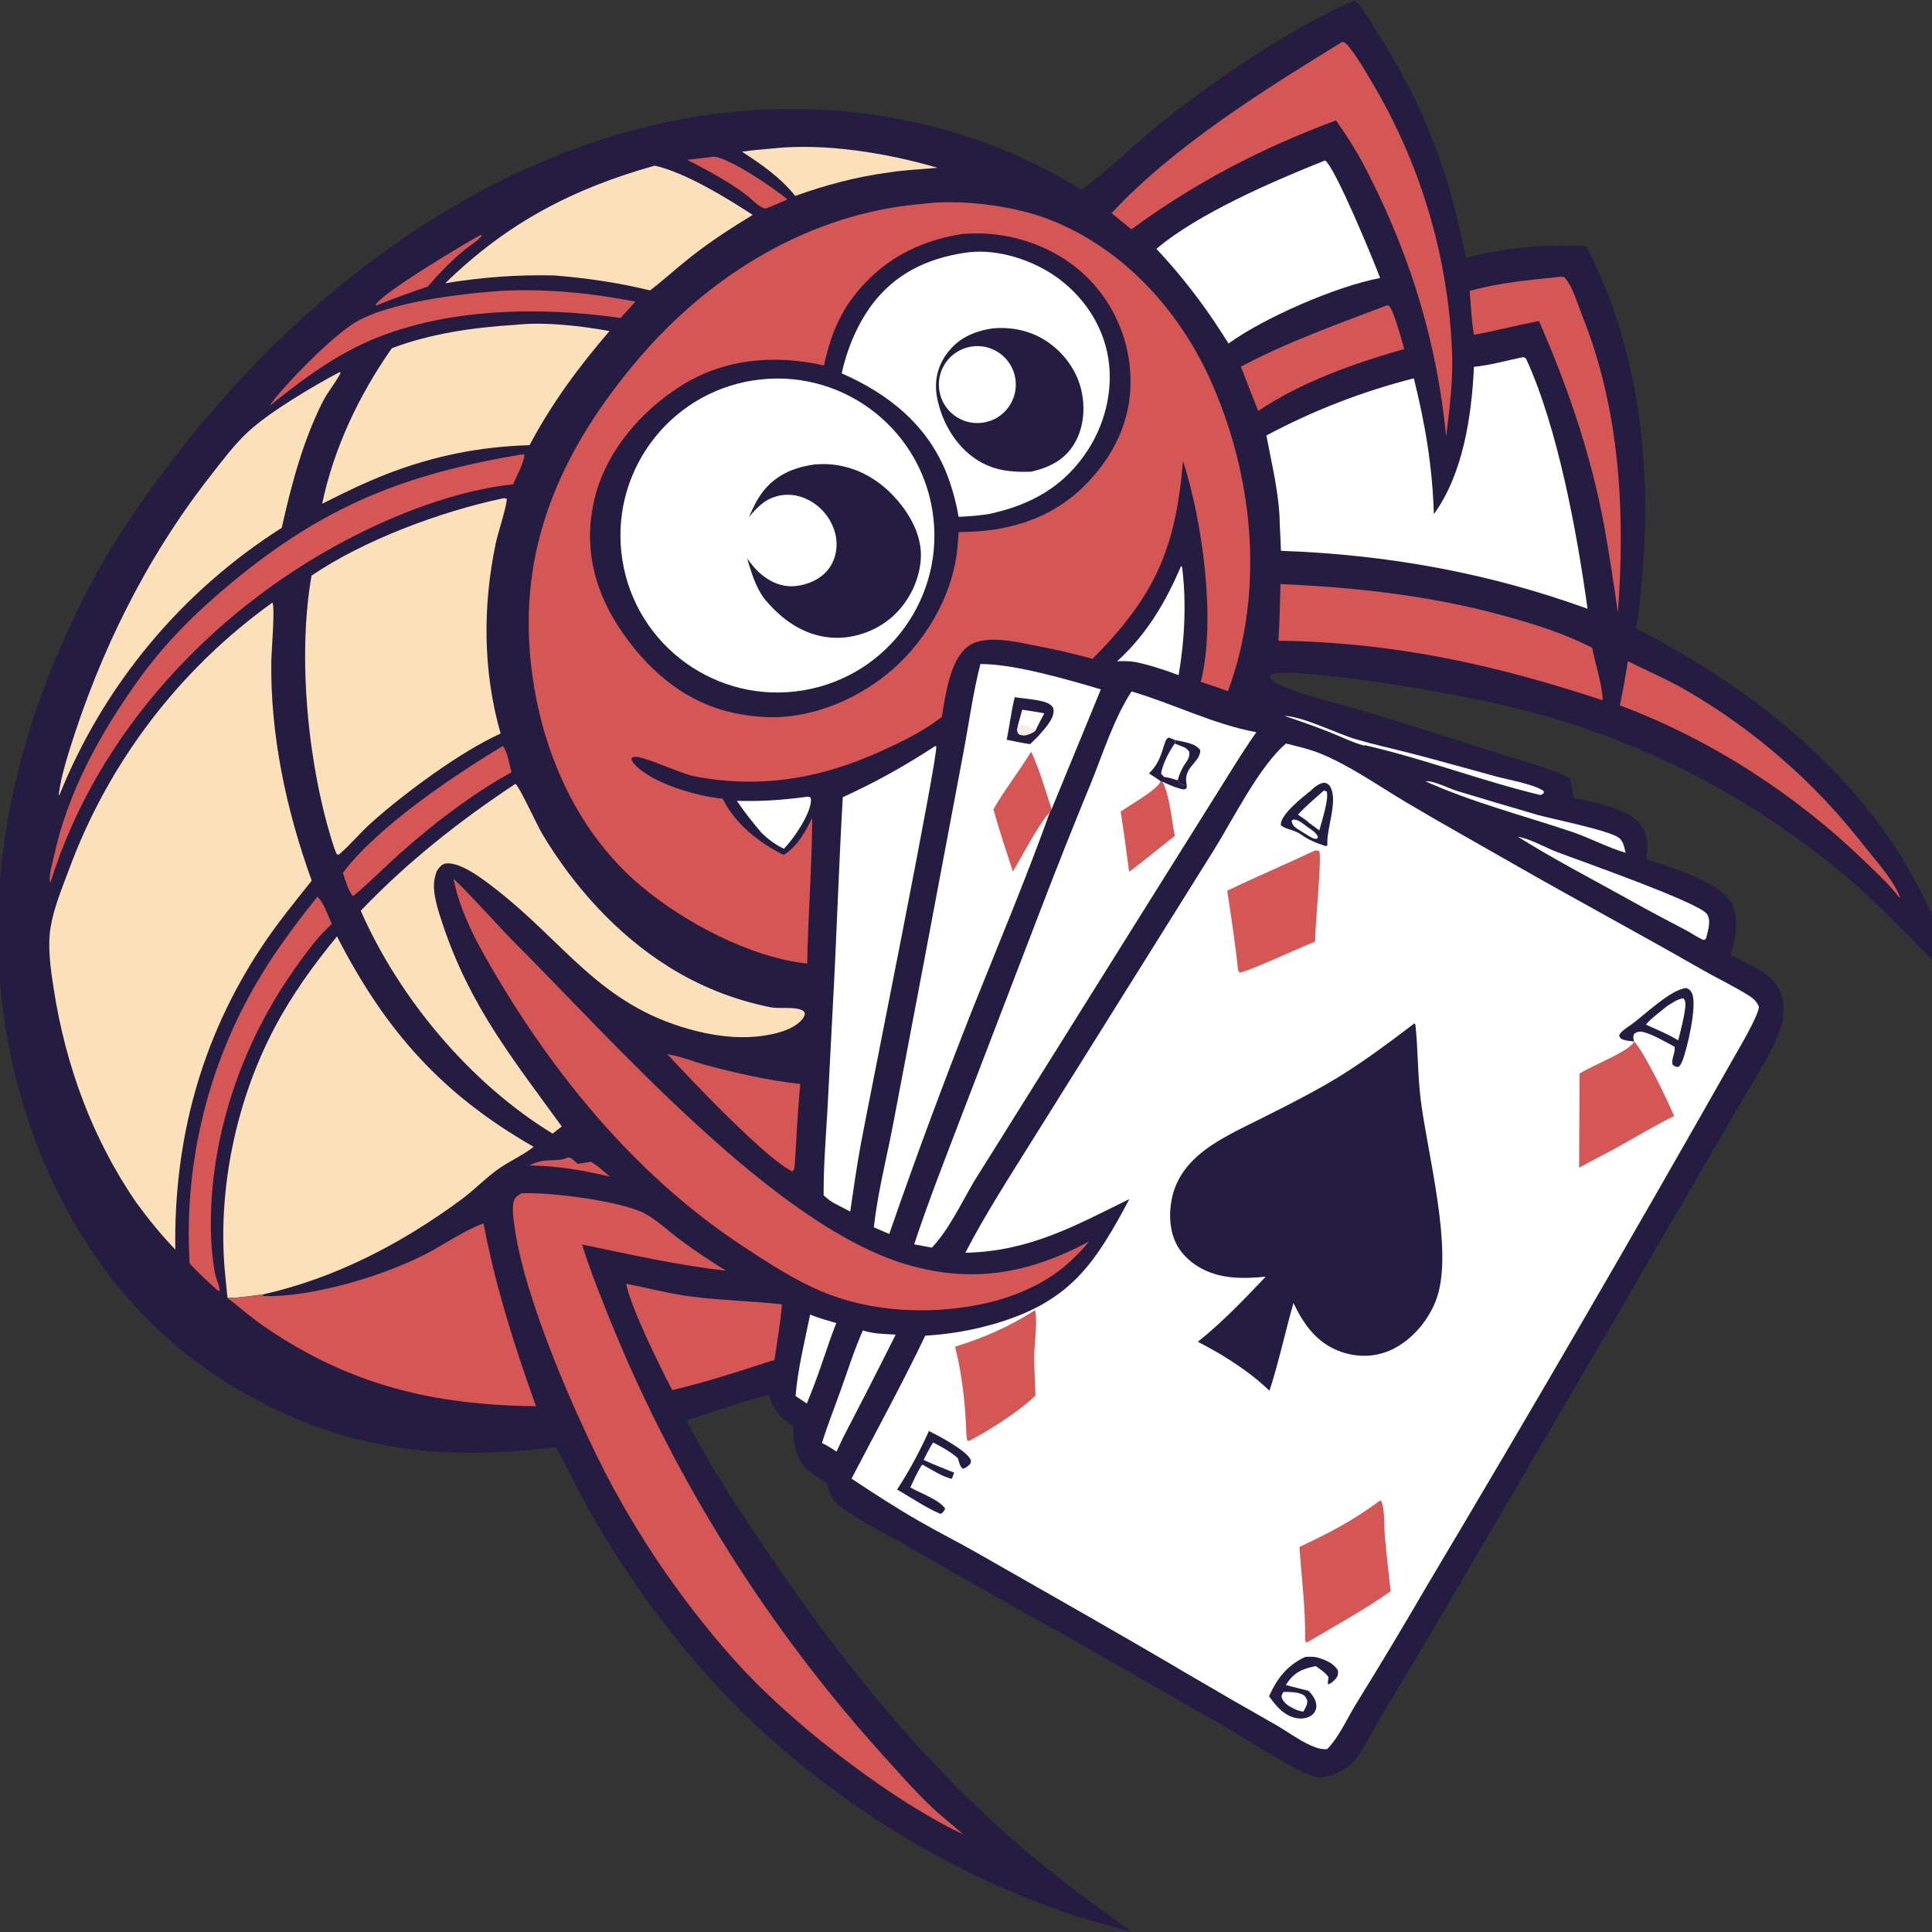 <?xml version="1.0" encoding="UTF-8" standalone="no"?>
<svg
   xmlns:dc="http://purl.org/dc/elements/1.1/"
   xmlns:cc="http://creativecommons.org/ns#"
   xmlns:rdf="http://www.w3.org/1999/02/22-rdf-syntax-ns#"
   xmlns:svg="http://www.w3.org/2000/svg"
   xmlns="http://www.w3.org/2000/svg"
   xmlns:sodipodi="http://sodipodi.sourceforge.net/DTD/sodipodi-0.dtd"
   xmlns:inkscape="http://www.inkscape.org/namespaces/inkscape"
   version="1.1"
   style="display:block"
   viewBox="0 0 1534 1534"
   width="767"
   height="767"
   id="svg176"
   sodipodi:docname="replicate-prediction-dad6dva915rmc0cqvvstfdgts8.svg"
   inkscape:version="0.92.5 (2060ec1f9f, 2020-04-08)">
  <rect x="0" y="0" width="1534" height="1534" fill="#333333" stroke="none"/>
  <defs
     id="defs180" />
  <sodipodi:namedview
     pagecolor="#ffffff"
     bordercolor="#666666"
     borderopacity="1"
     objecttolerance="10"
     gridtolerance="10"
     guidetolerance="10"
     inkscape:pageopacity="0"
     inkscape:pageshadow="2"
     inkscape:window-width="2504"
     inkscape:window-height="1529"
     id="namedview178"
     showgrid="false"
     inkscape:zoom="0.921875"
     inkscape:cx="512"
     inkscape:cy="512"
     inkscape:window-x="56"
     inkscape:window-y="34"
     inkscape:window-maximized="1"
     inkscape:current-layer="svg176" />
  <path
     d="m 1075.276,0.404 c 6.33,3.881 13.51,18.044 17.67,24.454 27.34,42.116 47.02,85.367 60.34,133.848 4.16,15.138 7,30.626 10.98,45.83 31.73,-7.869 62.66,-11.009 95.27,-8.881 40.1,77.514 51.38,165.42 45.07,251.685 -1.24,17.076 -2.49,34.692 -5.64,51.527 7.82,3.925 15.45,8.248 23.1,12.483 88.65,49.046 172.41,121.668 212.48,216.838 7.11,16.9 11.68,35.03 16.75,52.64 -8.13,-7.52 -14.98,-16.42 -22.65,-24.4 -18.03,-18.75 -36.62,-37.44 -56.12,-54.67 -66.85,-58.2 -145.01,-101.96 -229.57,-128.531 -43.25,-13.431 -88.83,-22.309 -133.54,-29.341 -12.63,-1.986 -92.49,-14.144 -101.11,-7.866 l -0.13,1.843 c 2.46,3.64 6.53,5.52 10.51,7.125 20.56,8.296 45.58,14.006 67.06,20.452 35.76,10.729 71.18,22.21 106.75,33.548 18.03,5.76 36.51,10.47 53.72,18.46 1.71,5.22 2.4,10.63 3.23,16.04 16.32,3.7 43.19,7.54 53.27,21.69 5.73,8.05 6.07,17.43 4.51,26.83 18.62,6.46 58.02,17.85 67.29,34.77 7,12.79 3.44,28.06 -0.33,41.23 12.43,7.64 29.74,12.55 37.49,25.74 5.25,8.95 5.42,21.01 2.69,30.79 -5.21,18.66 -27.69,52.8 -38.03,70.94 l -85.57,147.27 -157.87,269.6 -37.52,62.6 c -5.75,9.63 -10.96,19.73 -17.06,29.13 -3.35,5.15 -6.99,8.65 -12.47,11.47 -5.04,2.6 -16.1,7.26 -21.67,5.34 -0.45,-0.16 -0.88,-0.35 -1.33,-0.51 -4.5,-1.65 -8.77,-3.49 -13.02,-5.72 -20.26,-10.61 -39.67,-23.4 -59.46,-34.9 l -126.81,-72.53 c -40.7,-22.48 -81.16,-45.39 -121.37,-68.72 -17.27,-9.9 -39.21,-20.37 -54.78,-32.09 -6.63,-5 -8.41,-10.89 -10.78,-18.48 -6.08,-4.43 -12.84,-7.74 -17.93,-13.41 -7.15,-7.97 -9.29,-21.41 -8.91,-31.86 -9.661,-7.49 -16.32,-12.28 -19.017,-24.84 -7.16,-0.12 -54.612,16.65 -65.505,20.06 18.03,36.12 41.469,70.65 63.976,104.09 58.466,86.89 124.236,168.52 204.196,236.7 27.23,23.21 55.92,44 84.83,64.98 -7.58,-1.74 -15.12,-3.88 -22.6,-5.98 -106.87,-30.13 -211.07,-93.28 -289.607,-171.56 -32.44,-32.34 -61.761,-69.05 -87.402,-106.95 -11.68,-17.27 -22.898,-35.35 -32.877,-53.65 -8.38,-15.38 -15.833,-31.23 -24.391,-46.51 -97.609,11.99 -176.443,1.36 -261.52,-51.35 -89.661,-55.55 -145.776,-149.04 -169.306,-250.22 -26.837,-115.41 -7.767,-232.96 40.334,-339.983 10.999,-24.47 22.985,-49.078 37.2,-71.866 96.866,-155.284 250.782,-294.718 432.753,-336.731 114.516,-26.44 237.706,-10.874 337.876,51.852 20.96,-15.236 39.72,-33.995 59.77,-50.434 42.64,-34.955 106.61,-78.343 156.78,-99.872 z"
     id="path4"
     inkscape:connector-curvature="0"
     style="fill:#251c41" />
  <path
     d="m 1021.086,590.362 c 9.31,2.347 18.63,4.416 27.55,8.056 23.07,9.43 45.7,25.42 67.12,38.17 28.34,16.87 57.28,32.94 85.89,49.36 49.17,28.21 99.18,54.92 148.35,83.14 12.62,7.25 26.04,13.58 38.36,21.28 3.78,2.36 6.45,4.75 8.21,8.87 -0.06,7.22 -17.35,35.79 -21.73,43.7 -79.22,139.86 -159.99,278.84 -242.3,416.91 -18.19,31.32 -36.82,62.38 -55.89,93.17 -6.99,11.47 -13.44,26.13 -22.83,35.73 -4.69,0.48 -8.76,-0.97 -13.02,-2.85 -9.5,-4.19 -18.54,-11.04 -27.59,-16.24 -23.3,-13.19 -46.5,-26.57 -69.59,-40.14 -55.33,-32.72 -111.46,-64.29 -167.27,-96.21 -14.93,-8.54 -30.3,-16.27 -45.22,-24.79 -18.75,-10.71 -37.04,-22.54 -55.01,-34.5 19.61,-37.68 40.2,-75.16 58.53,-113.47 19.52,-1.14 38.83,-4.57 57.55,-10.2 58.06,-17.59 77.54,-47.52 104.57,-98.33 -43.8,21.6 -79.77,41.6 -130.29,42.67 16.33,-31.5 35.95,-61.63 54.69,-91.74 l 86.04,-137.51 57.18,-91.41 c 15.01,-24.26 35.73,-65.89 56.7,-83.666 z"
     id="path6"
     inkscape:connector-curvature="0"
     style="fill:#ffffff" />
  <path
     d="m 1123.076,812.528 0.74,0.98 c 2.16,19.93 1.77,40.07 4.27,60.01 5.36,42.74 25.66,117.49 13.07,156.07 -5.62,17.2 -19.2,33.87 -35.63,41.79 -13.02,6.27 -27.47,6.64 -41.01,1.84 -18.78,-6.65 -29.27,-21.38 -37.5,-38.63 -6.66,23.11 -11.58,46.77 -19.04,69.63 -12.39,-11.8 -25.37,-20.77 -39.96,-29.59 -5.55,-3.25 -11.25,-6.25 -16.9,-9.32 19.37,-15.37 36.82,-33.72 53.83,-51.61 -8.76,0.86 -17.75,1.33 -26.53,0.52 -15.47,-1.42 -30.15,-7.55 -40.1,-19.91 -8.48,-10.53 -10.38,-24.77 -8.68,-37.86 4.91,-37.98 40.89,-52.88 70.96,-67.97 17.86,-8.96 35.75,-17.93 53.07,-27.9 24.51,-14.11 46.93,-31 69.41,-48.05 z"
     id="path8"
     inkscape:connector-curvature="0"
     style="fill:#251c41" />
  <path
     d="m 1095.996,1191.278 c 0.71,0.59 1.15,1.22 1.41,2.14 2.07,7.27 1.47,17.99 2.12,25.71 1.25,14.8 3.02,29.57 4.66,44.33 -20.61,14.57 -43.62,27.15 -65.38,40.02 l -1.79,0.6 c -0.64,-1.19 -0.8,-1.88 -0.78,-3.25 0.41,-24.32 -2.9,-48.36 -4.44,-72.6 25.64,-12.07 41,-20.08 64.2,-36.95 z"
     id="path10"
     inkscape:connector-curvature="0"
     style="fill:#d45655" />
  <path
     d="m 1043.886,675.358 c 1.66,-0.13 2.2,-0.03 3.73,0.44 1.72,8.43 -3.36,57.9 -3.48,71.85 -10.15,3.86 -53.57,24.1 -60.06,24.63 l -1.04,-2.06 c -2.27,-21.16 -5.39,-41.97 -8.62,-63 22.9,-11.04 46.46,-20.96 69.47,-31.86 z"
     id="path12"
     inkscape:connector-curvature="0"
     style="fill:#d45655" />
  <path
     d="m 1297.546,826.938 c 7.89,8.19 26.6,46.97 31.74,59.18 -18.87,9.14 -36.52,20.65 -55.2,30.22 -6.76,3.57 -13.6,7.06 -20.28,10.79 l 0.37,-74.68 c 8.59,-5.86 39.9,-17.73 43.37,-25.51 z"
     id="path14"
     inkscape:connector-curvature="0"
     style="fill:#d45655" />
  <path
     d="m 821.786,1040.278 c 2.22,9.32 -0.55,25.95 -0.62,36.07 -0.08,10.52 0.69,21.11 1.03,31.63 -12.72,12.57 -37.18,28.02 -52.91,36.22 l -1.41,-0.7 -0.52,-3.79 c -0.69,-22.75 -3.3,-48.49 -9.04,-70.45 22.77,-6.98 43.38,-16.07 63.47,-28.98 z"
     id="path16"
     inkscape:connector-curvature="0"
     style="fill:#d45655" />
  <path
     d="m 1295.036,813.658 c 10.65,-7.6 31.67,-28.32 43.91,-29.14 2.52,1.15 3.12,1.45 4.43,4.06 4.51,8.94 -3.79,44.97 -7.93,54.62 -0.73,1.69 -1.43,2.84 -2.87,4.02 -2.74,-0.41 -2.92,-0.25 -4.73,-2.29 -0.73,-5.15 2.78,-9.39 1.62,-13.92 -7.65,-3.94 -16.17,-9.29 -24.51,-11.52 -3.09,-0.82 -4.77,-0.34 -7.42,1.29 -1.08,2.91 -0.87,3.15 0.01,6.16 -2.92,-0.39 -6.67,-0.53 -9.36,-1.71 -1.9,-0.84 -1.98,-1.36 -2.6,-3.17 1.76,-3.63 6.23,-6.08 9.45,-8.4 z"
     id="path18"
     inkscape:connector-curvature="0"
     style="fill:#251c41" />
  <path
     d="m 1323.876,798.658 c 3.81,-2.19 8.38,-5.77 12.83,-5.97 1.89,2.37 1.61,5.04 1.27,7.96 -1,8.51 -3.48,17.1 -5.47,25.43 -7.87,-4.97 -17.08,-8.54 -25.52,-12.47 1.76,-3.36 13.37,-11.88 16.89,-14.95 z"
     id="path20"
     inkscape:connector-curvature="0"
     style="fill:#ffffff" />
  <path
     d="m 1040.456,628.028 c 3.1,-3.03 7,-6.39 11.53,-6.57 2.35,0.98 3.54,1.57 4.66,3.98 5.56,11.97 -3.61,32.33 -2.71,45.74 l -1.29,0.65 c -7.23,-2.43 -13.31,-4.7 -19.56,-9.17 -5,-3.72 -10.82,-3.7 -15.33,-6.81 -0.77,-0.53 -0.82,-0.56 -0.78,-1.55 0.34,-7.91 17.49,-21.61 23.48,-26.27 z"
     id="path22"
     inkscape:connector-curvature="0"
     style="fill:#251c41" />
  <path
     d="m 1051.156,627.668 2.2,0.74 c 2.13,5.13 -4.19,24.97 -5.84,30.96 -2.68,-1.97 -5.32,-4.12 -8.1,-5.94 -2.2,-2.4 -6.14,-4.59 -8.82,-6.58 6.4,-7.15 13.5,-12.77 20.56,-19.18 z"
     id="path24"
     inkscape:connector-curvature="0"
     style="fill:#ffffff" />
  <path
     d="m 1035.186,661.298 c -1.7,-1.04 -3.42,-2.07 -5.07,-3.19 -2.86,-1.94 -3.93,-3.01 -4.63,-6.39 l 1.51,-1.06 c 4.3,0.23 7.46,3.27 10.82,5.72 3.33,2.35 6.84,4.27 8.64,8.06 l -0.71,1.53 c -3.07,0.24 -4.55,-1.03 -7.03,-2.54 z"
     id="path26"
     inkscape:connector-curvature="0"
     style="fill:#ffffff" />
  <path
     d="m 1036.356,1315.588 c 3.5,-0.2 6.89,-0.38 10.29,0.64 5.92,1.77 12.6,4.59 15.7,10.17 0.12,2.65 0.09,4.18 -1.65,6.33 -1.56,1.92 -3.91,4.25 -6.43,4.6 0.11,-1.91 0.31,-3.76 0.52,-5.66 -2.43,-3.76 -6.56,-6.2 -10.13,-8.81 -11.42,2.51 -17.22,4.94 -23.7,15 5.91,1.7 11.94,3.09 17.9,4.61 3.43,3.42 6.67,7.76 6.29,12.91 -0.18,2.39 -1.33,4.6 -3.18,6.13 -3.4,2.81 -7.98,3.41 -12.22,2.73 -9.88,-1.6 -16.71,-9.7 -22.14,-17.43 6.56,-14.26 14.23,-24.45 28.75,-31.22 z"
     id="path28"
     inkscape:connector-curvature="0"
     style="fill:#251c41" />
  <path
     d="m 1019.086,1343.368 c 4.43,-0.06 9.74,0.06 13.94,1.57 3.13,1.12 3.76,2.59 5,5.4 0.03,3.47 -1.54,5.77 -3.18,8.69 -2.46,-0.3 -4.54,-0.94 -6.79,-1.96 -3.93,-1.8 -9.22,-4.9 -10.4,-9.4 -0.44,-1.66 0.7,-2.87 1.43,-4.3 z"
     id="path30"
     inkscape:connector-curvature="0"
     style="fill:#ffffff" />
  <path
     d="m 737.556,1136.218 c 7.9,3.95 29.26,15.08 33.03,22.6 0.74,1.47 0.23,2.02 -0.17,3.5 -2.16,1.89 -3.21,3.26 -6.05,3.86 -2.14,-2.03 -2.63,-4.4 -3.48,-7.13 l -0.4,-1.31 c -6.04,-5.21 -12.54,-8.81 -19.62,-12.4 -2.88,4.37 -5.13,9.15 -7.51,13.8 7.94,3.8 16.05,6.77 24.16,10.13 l -1.65,4.86 c -6.88,-1.12 -15.79,-7.11 -22.16,-10.48 l -0.41,-0.54 -1.44,0.16 c -3.55,5.7 -6.27,11.67 -9.05,17.78 7.51,4.33 23.24,9.83 27.7,16.87 -1.3,2.11 -1.41,2.97 -3.67,4.12 -11.89,-4.89 -23.29,-13.01 -34.56,-19.33 9.43,-14.32 18.24,-30.84 25.28,-46.49 z"
     id="path32"
     inkscape:connector-curvature="0"
     style="fill:#251c41" />
  <path
     d="m 732.236,161.871 c 28.92,-3.945 69.75,1.141 96.96,10.961 58.72,21.195 104.72,70.059 130.57,126.08 35.45,76.805 44.95,169.609 15.22,249.88 -7.13,-2.643 -14.39,-4.99 -21.6,-7.428 12.37,-48.615 1.29,-128.22 -14.13,-175.434 -5.62,69.976 -22.59,107.654 -71.8,157.216 -13.42,-3.745 -26.98,-6.935 -40.66,-9.562 -15.98,-3.026 -43.92,-10.72 -57.92,-0.539 -15,10.913 -18.06,39.366 -21.14,56.356 -2.71,1.988 -5.45,3.923 -8.22,5.806 -11.94,8.029 -25.23,14.454 -38.29,20.451 -49.24,22.61 -97.924,31.15 -151.508,20.4 -13.426,-3.83 -25.861,-10.04 -39.142,-13.99 -2.886,-0.86 -6.322,-1.9 -9.136,-0.41 0.083,2.2 0.342,2.74 1.828,4.5 13.242,15.69 50.4,26.14 70.557,27.99 9.791,19.98 28.938,35.08 48.493,44.72 11.258,-7.42 16.488,-17.66 22.608,-29.24 -0.29,38.51 -3.28,76.95 -4.02,115.45 -45.229,-4.8 -98.087,-32.95 -132.439,-62 -53.937,-45.61 -81.96,-115.083 -87.705,-184.405 -7.541,-91.01 28.278,-165.361 85.513,-232.981 57.048,-67.399 136.691,-116.39 225.961,-123.821 z"
     id="path34"
     inkscape:connector-curvature="0"
     style="fill:#d45655" />
  <path
     d="m 763.926,185.773 c 3.08,-0.209 6.17,-0.355 9.26,-0.437 32.14,-0.706 66.02,11.506 89.23,34.062 22.5,21.906 35.2,51.965 35.24,83.365 0.14,32.112 -13.89,60.141 -36.33,82.642 -27.19,27.27 -62.44,37.114 -100.18,37.041 -0.28,4.351 -0.61,8.697 -1.01,13.039 -3.66,37.779 -25.95,75.312 -55.09,99.147 -28.09,22.98 -66.42,37.992 -103.102,34.279 -6.308,-0.491 -12.577,-1.399 -18.765,-2.718 -40.152,-8.372 -71.071,-35.865 -92.746,-69.683 -19.349,-30.191 -26.785,-63.518 -18.806,-98.747 8.658,-38.223 36.647,-71.016 69.32,-91.556 34.53,-21.709 74.255,-24.755 113.329,-16.041 4.03,-19.041 10.29,-36.906 21.91,-52.712 21.77,-29.623 51.74,-46.004 87.74,-51.681 z"
     id="path36"
     inkscape:connector-curvature="0"
     style="fill:#251c41" />
  <path
     d="m 598.238,302.022 c 67.708,-10.462 131.168,35.685 142.078,103.32 10.91,67.635 -34.81,131.399 -102.37,142.763 -68.202,11.472 -132.703,-34.779 -143.72,-103.055 -11.016,-68.276 35.664,-132.467 104.012,-143.028 z"
     id="path38"
     inkscape:connector-curvature="0"
     style="fill:#ffffff" />
  <path
     d="m 646.836,368.784 c 3.52,-0.299 6.98,-0.418 10.51,-0.224 21.32,1.172 39.89,11.41 53.93,27.215 11.79,13.278 21.19,30.383 19.81,48.647 -1.35,17.828 -10.5,35.254 -24.22,46.663 -12.98,10.791 -30.91,16.667 -47.76,15.092 -21.68,-2.026 -38.64,-14.431 -52.165,-30.721 -7.178,-9.738 -10.309,-20.729 -13.728,-32.135 2.979,4.12 6.139,8.218 9.95,11.612 7.846,6.988 17.505,11.414 28.183,10.422 9.57,-0.888 19.68,-5.183 25.87,-12.719 5.48,-6.673 7.76,-15.563 6.83,-24.089 -1.15,-10.595 -6.98,-20.475 -15.23,-27.119 -7.73,-6.214 -17.49,-9.571 -27.42,-8.323 -12.024,1.511 -19.42,8.529 -26.692,17.464 3.062,-7.038 6.046,-13.651 10.723,-19.784 10.429,-13.673 24.909,-19.778 41.409,-22.001 z"
     id="path40"
     inkscape:connector-curvature="0"
     style="fill:#251c41" />
  <path
     d="m 765.616,200.789 c 22.86,-3.777 49.3,3.908 68.55,16.079 22.27,14.076 39.14,36.443 44.82,62.347 5.83,26.633 -0.43,55.09 -15.03,77.821 -18.78,29.238 -45.43,44.001 -78.91,51.123 -8,1.282 -15.84,1.821 -23.93,2.196 -1.94,-11.436 -5,-22.654 -9.13,-33.493 -15.32,-39.19 -46.03,-63.86 -83.69,-80.441 4.12,-18.92 12.2,-38.466 23.73,-54.087 18.19,-24.644 43.75,-37.027 73.59,-41.545 z"
     id="path42"
     inkscape:connector-curvature="0"
     style="fill:#ffffff" />
  <path
     d="m 787.916,260.735 c 13.41,-1.254 27.13,1.09 38.94,7.699 15.04,8.41 26.83,22.871 31.26,39.59 3.86,14.578 2.69,31.533 -5.27,44.558 -7.9,12.938 -19.83,18.591 -34.02,21.925 -15.84,0.646 -30.05,-0.843 -43.65,-9.726 -16.28,-10.629 -27.29,-29.614 -31.02,-48.461 -2.5,-12.608 -0.27,-24.339 7.18,-34.909 8.99,-12.752 21.65,-18.305 36.58,-20.676 z"
     id="path44"
     inkscape:connector-curvature="0"
     style="fill:#251c41" />
  <path
     d="m 770.906,275.233 c 16.72,-2.831 32.54,8.495 35.26,25.235 2.72,16.739 -8.72,32.489 -25.48,35.09 -16.59,2.575 -32.16,-8.725 -34.85,-25.302 -2.69,-16.578 8.51,-32.219 25.07,-35.023 z"
     id="path46"
     inkscape:connector-curvature="0"
     style="fill:#ffffff" />
  <path
     d="m 216.227,478.487 c 2.34,2.467 -0.682,38.83 -0.798,45.735 -0.993,59.316 11.988,119.476 32.063,174.996 -14.011,17.57 -28.126,34.95 -40.498,53.73 -47.644,72.35 -69.116,152.91 -67.802,239.22 -11.292,-11.74 -21.22,-24.05 -30.859,-37.14 -34.927,-50.83 -56.153,-108.6 -65.6,-169.37 -2.472,-15.9 -5.188,-33.67 -2.511,-49.65 2.612,-15.59 9.093,-30.91 14.572,-45.69 31.44,-85.15 87.667,-158.933 161.433,-211.831 z"
     id="path48"
     inkscape:connector-curvature="0"
     style="fill:#fbe0ba" />
  <path
     d="m 267.562,743.508 c 38.301,74.7 83.003,125.28 156.158,167.05 -9.296,7.32 -20.113,11.67 -29.488,18.65 -9.623,7.15 -18.05,15.9 -27.735,23.05 -47.4,35.02 -100.383,62.72 -158.088,75.6 -9.091,0.99 -18.66,2.72 -27.785,2.67 l -1.925,-19.27 c -6.312,-65.65 8.581,-137.31 39.487,-195.57 13.843,-26.1 30.626,-49.41 49.376,-72.18 z"
     id="path50"
     inkscape:connector-curvature="0"
     style="fill:#fbe0ba" />
  <path
     d="m 1208.626,283.722 c 1.58,-0.214 1.67,0.164 2.99,0.938 25.21,54.577 40.58,138.463 48.87,198.692 -79.01,-28.661 -159.6,-43.06 -243.43,-46.004 -0.18,-7.045 -0.61,-14.097 -0.93,-21.137 -0.21,-23.124 -6.33,-47.736 -10.62,-70.422 37.04,-19.811 76.36,-35.049 117.08,-45.379 9.01,36.177 14.82,70.506 15.89,107.857 23.27,-32.099 30.05,-78.137 31.83,-117.013 12.77,-1.176 25.73,-5.02 38.32,-7.532 z"
     id="path52"
     inkscape:connector-curvature="0"
     style="fill:#ffffff" />
  <path
     d="m 399.127,395.736 c 1.861,-0.296 0.797,-0.273 3.184,0.236 0.617,4.094 -7.129,28.043 -8.59,34.96 -10.557,49.975 -10.378,102.269 3.777,151.479 -31.802,14.337 -76.613,47.457 -103.153,71.277 -8.798,7.9 -16.485,17.52 -25.455,24.99 l -1.645,-0.57 -2.032,-5.29 c -20.512,-62.82 -29.35,-150.358 -17.856,-215.771 41.751,-28.36 102.544,-50.911 151.77,-61.311 z"
     id="path54"
     inkscape:connector-curvature="0"
     style="fill:#fbe0ba" />
  <path
     d="m 414.008,947.498 c 22.031,-1.19 79.646,6.05 98.398,16.26 9.48,5.16 18.375,13.71 27.071,20.22 11.91,8.92 24.29,17.01 36.884,24.93 -38.821,-4.35 -76.03,-12.91 -114.218,-20.79 6.641,21.26 15.033,42.06 23.329,62.73 51.341,125.51 124.01,241.19 214.794,341.93 12.85,14.16 25.54,28.76 39.42,41.92 8.01,7.59 16.79,14.27 24.93,21.73 -55.32,-26.25 -128.15,-82.2 -170.645,-126.67 -25.405,-26.58 -49.358,-57.28 -70.031,-87.62 -14.832,-21.94 -28.484,-44.66 -40.897,-68.05 -27.053,-52.04 -67,-144.03 -74.511,-200.25 -0.795,-5.96 -2.27,-14.91 -0.398,-20.65 1.049,-3.23 3.211,-3.97 5.874,-5.69 z"
     id="path56"
     inkscape:connector-curvature="0"
     style="fill:#d45655" />
  <path
     d="m 898.436,548.993 c 33.03,9.714 65.14,26.144 99.08,32.388 -11.74,16.657 -22.3,34.387 -33.2,51.627 l -56.9,90.83 -134.6,215.13 c -9.7,16.79 -19.66,37.64 -32.93,51.67 -4.66,-0.95 -9.37,-1.76 -14.05,-2.63 11.75,-35.54 25.5,-70.22 38.82,-105.19 l 61.25,-159.64 c 13.19,-34.43 26.81,-68.69 40.86,-102.78 9.53,-23.71 17.78,-49.94 31.67,-71.405 z"
     id="path58"
     inkscape:connector-curvature="0"
     style="fill:#ffffff" />
  <path
     d="m 921.396,620.568 1.66,0.19 c 5.95,11.52 6.96,29.94 9.79,42.94 -12.2,9.4 -23.96,19.34 -36.32,28.53 -2.2,-15.96 -4.12,-31.9 -6.72,-47.81 6.68,-4.85 29.11,-17.32 31.59,-23.85 z"
     id="path60"
     inkscape:connector-curvature="0"
     style="fill:#d45655" />
  <path
     d="m 912.276,614.048 c 10.95,-10.21 10.9,-23.234 14.21,-27.428 0.4,-0.502 1.08,-0.684 1.62,-1.026 l 5.01,2.049 c 6.57,1.503 15.7,2.153 19.91,7.955 -0.02,10.44 -14.41,13.27 -10.67,28.07 l -0.24,2.27 -1.87,0.9 c -5.97,-0.75 -11.67,-3.75 -17.19,-6.08 l -1.66,-0.19 -0.24,-0.66 z"
     id="path62"
     inkscape:connector-curvature="0"
     style="fill:#ffffff" />
  <path
     d="m 912.276,614.048 c 10.95,-10.21 10.9,-23.234 14.21,-27.428 0.4,-0.502 1.08,-0.684 1.62,-1.026 l 5.01,2.049 -0.32,2.757 c -4.03,5.238 -10.29,17.388 -10.87,23.958 l 2.39,2.57 c 3.14,0.29 5.71,1.08 8.71,2.05 1.49,0.48 0.87,0.42 2.11,0.35 1.66,2.77 1.69,3.07 4.9,3.92 0.76,0.2 1.55,0.31 2.32,0.42 l -0.24,2.27 -1.87,0.9 c -5.97,-0.75 -11.67,-3.75 -17.19,-6.08 l -1.66,-0.19 -0.24,-0.66 z"
     id="path64"
     inkscape:connector-curvature="0"
     style="fill:#251c41" />
  <path
     d="m 933.116,587.643 c 6.57,1.503 15.7,2.153 19.91,7.955 -0.02,10.44 -14.41,13.27 -10.67,28.07 -0.77,-0.11 -1.56,-0.22 -2.32,-0.42 -3.21,-0.85 -3.24,-1.15 -4.9,-3.92 1.24,-4.52 3.02,-8.69 5.62,-12.6 2.36,-3.54 3.92,-5.38 3.55,-9.74 -1.52,-2.09 -2.52,-3.03 -4.95,-4.004 l -6.56,-2.584 z"
     id="path66"
     inkscape:connector-curvature="0"
     style="fill:#251c41" />
  <path
     d="m 778.426,527.239 c 26.38,-0.229 69.61,12.433 95.66,20.116 l -39.1,95.083 -1.4,2.51 c -18.99,52.94 -40.96,104.98 -61.76,157.23 -23.18,58.72 -45.11,117.93 -65.77,177.58 l -12.23,-5.28 c 2.97,-26.83 9.8,-53.55 14.96,-80.04 l 23.87,-125.62 31.97,-169.6 c 4.59,-23.875 7.77,-48.422 13.8,-71.979 z"
     id="path68"
     inkscape:connector-curvature="0"
     style="fill:#ffffff" />
  <path
     d="m 818.756,596.788 c 6.86,14.8 11.02,30.26 16.23,45.65 l -1.4,2.51 c -7.89,7.54 -22.81,36.13 -29.33,47.06 -5.32,-16.43 -10.96,-32.83 -15.45,-49.51 8.99,-15.64 20.52,-30.19 29.95,-45.71 z"
     id="path70"
     inkscape:connector-curvature="0"
     style="fill:#d45655" />
  <path
     d="m 805.716,553.542 c 6.74,1.205 23.38,1.967 28.29,6.043 1.34,1.114 2.25,1.998 2.48,3.758 1.02,7.5 -7.94,16.151 -12.36,21.438 l -6.24,6.066 c -6.2,-0.851 -12.41,-2.267 -18.56,-3.45 2.26,-11.127 3.6,-22.939 6.39,-33.855 z"
     id="path72"
     inkscape:connector-curvature="0"
     style="fill:#251c41" />
  <path
     d="m 811.656,563.534 c 5.81,0.931 11.77,1.649 17.51,2.888 -2.37,4.491 -4.76,8.967 -6.96,13.549 -0.83,0.827 -1.58,1.339 -2.64,1.845 -3.87,1.845 -6.48,2.771 -10.6,1.23 -2.03,-2.822 -1.13,-4.135 -0.64,-7.485 z"
     id="path74"
     inkscape:connector-curvature="0"
     style="fill:#ffffff" />
  <path
     d="m 808.326,575.561 c 6.07,0.02 8.83,1.364 13.88,4.41 -0.83,0.827 -1.58,1.339 -2.64,1.845 -3.87,1.845 -6.48,2.771 -10.6,1.23 -2.03,-2.822 -1.13,-4.135 -0.64,-7.485 z"
     id="path76"
     inkscape:connector-curvature="0"
     style="fill:#f7ebe8" />
  <path
     d="m 360.049,697.898 c 3.657,2.02 39.498,41.41 45.782,47.68 78.735,78.46 207.707,226.6 313.195,258.15 52.66,15.75 98.02,7.56 145.65,-18.02 -4.88,6.35 -10.42,11.64 -16.29,17.07 -19.04,17.21 -45.03,27.87 -69.92,32.92 -40.8,8.28 -87.59,6.08 -126.28,-10.4 -22.66,-9.65 -43.566,-23.39 -64.041,-36.94 -79.151,-52.4 -142.848,-128.02 -191.334,-208.9 -15.253,-25.44 -30.808,-52.21 -36.762,-81.56 z"
     id="path78"
     inkscape:connector-curvature="0"
     style="fill:#d45655" />
  <path
     d="m 409.252,622.358 c 3.341,2.49 17.29,33.05 21.221,39.64 24.757,41.47 59.059,79.67 100.063,105.41 24.907,15.68 52.483,26.65 81.354,32.37 7.229,1.41 19.186,-0.8 25.316,2.54 1.58,0.86 1.36,1.32 1.91,2.91 -0.57,1.54 -1.09,2.85 -2.15,4.13 -7.29,8.74 -22.733,12.05 -33.608,13.36 -18.8,2.26 -37.93,-0.5 -56.067,-5.55 -71.534,-19.91 -99.16,-69.08 -154.105,-111.57 -8.458,-6.55 -28.477,-22.45 -40.046,-19.79 -2.95,0.67 -4.685,3.55 -6.365,5.84 -0.652,2.07 -1.313,4.17 -1.731,6.3 -2.083,10.64 2.951,25.36 6.276,35.36 21.663,65.11 55.17,106.6 94.729,161.13 l -7.309,5.63 c -65.226,-39.81 -121.694,-107.21 -152.294,-176.95 36.966,-38.68 78.263,-71.32 122.806,-100.76 z"
     id="path80"
     inkscape:connector-curvature="0"
     style="fill:#fbe0ba" />
  <path
     d="m 208.409,1027.858 0.751,1.19 c 38.056,1.16 93.883,-15.59 127.76,-32.78 15.534,-7.88 30.643,-18.89 46.979,-24.88 9.535,50.06 24.503,97.26 41.69,145.14 -81.121,-0.85 -147.844,-16.62 -215.591,-63.15 -10.341,-7.1 -19.532,-15.13 -29.374,-22.85 9.125,0.05 18.694,-1.68 27.785,-2.67 z"
     id="path82"
     inkscape:connector-curvature="0"
     style="fill:#d45655" />
  <path
     d="m 409.562,257.878 c 23.378,-2.447 51.215,0.782 74.382,4.975 -24.23,28.15 -46.087,57.687 -63.464,90.598 -40.29,1.271 -76.175,8.53 -113.656,23.007 -17.597,6.903 -34.227,15.003 -51.059,23.564 9.415,-44.549 29.342,-86.425 55.376,-123.549 31.372,-11.871 65.113,-16.462 98.421,-18.595 z"
     id="path84"
     inkscape:connector-curvature="0"
     style="fill:#fbe0ba" />
  <path
     d="m 742.586,592.347 0.75,0.153 c 2.11,5.848 -53.63,282.268 -60.05,316.998 -3.22,17.4 -5.59,34.99 -8.22,52.49 l -12.62,-6.59 c -3.22,-1.69 -5.74,-3.91 -8.48,-6.28 -0.18,-22.94 1.75,-45.79 3.07,-68.66 l 4.13,-79.99 c 3.13,-55.79 4.74,-111.7 8.01,-167.48 26.75,-12.3 48.74,-24.58 73.41,-40.641 z"
     id="path86"
     inkscape:connector-curvature="0"
     style="fill:#ffffff" />
  <path
     d="m 1065.636,33.311 1.09,-0.062 c 2.16,1.158 3.26,2.523 4.74,4.423 7.62,9.755 13.97,20.952 20.21,31.634 37.88,65.027 58.98,138.463 61.38,213.681 0.47,21.293 -2.27,42.59 -4.82,63.688 -7.09,-72.781 -27.37,-140.544 -60.32,-205.803 -7.75,-15.846 -16.86,-30.987 -27.23,-45.249 -59.68,22.245 -110.89,48.895 -162.39,86.478 l -15.72,-12.837 c 48.99,-52.93 121.59,-98.209 183.06,-135.953 z"
     id="path88"
     inkscape:connector-curvature="0"
     style="fill:#d45655" />
  <path
     d="m 1052.116,127.413 c 8.06,5.432 38.92,80.37 43.67,93.327 -34.58,6.524 -91.73,31.275 -120.31,51.995 l -5.41,-8.41 c -15.2,-23.8 -32.57,-46.141 -51.89,-66.735 33.1,-28.067 93.15,-53.977 133.94,-70.177 z"
     id="path90"
     inkscape:connector-curvature="0"
     style="fill:#ffffff" />
  <path
     d="m 269.697,295.437 0.814,0.572 c -4.073,7.996 -10.226,14.91 -14.356,23.102 -15.647,31.034 -24.942,66.191 -32.453,99.979 -79.622,50.533 -141.375,124.782 -176.552,212.278 l -0.533,-0.04 c 1.25,-11.46 4.946,-24.2 8.363,-35.21 24.403,-78.628 60.844,-152.664 111.647,-217.688 9.479,-12.133 19.117,-25.18 30.438,-35.659 16.851,-15.6 51.704,-36.39 72.632,-47.334 z"
     id="path92"
     inkscape:connector-curvature="0"
     style="fill:#fbe0ba" />
  <path
     d="m 519.852,131.528 c 24.172,5.345 57.285,25.781 77.798,39.106 -16.733,10.2 -32.776,20.529 -48.225,32.613 -11.304,8.843 -21.871,18.568 -33.231,27.337 -25.46,-6.176 -49.928,-9.757 -76.031,-11.887 -29.412,-0.697 -57.62,1.416 -86.631,6.185 49.181,-47.937 101.013,-75.011 166.32,-93.354 z"
     id="path94"
     inkscape:connector-curvature="0"
     style="fill:#fbe0ba" />
  <path
     d="m 1016.706,463.723 c 61.17,2.772 119.51,9.167 178.67,25.51 23.89,6.599 46.65,13.784 68.83,25.105 2.51,13.278 7.84,28.363 8.34,41.721 -86.01,-28.502 -166.42,-46.134 -257.49,-47.307 0.98,-14.995 1.28,-30.01 1.65,-45.029 z"
     id="path96"
     inkscape:connector-curvature="0"
     style="fill:#d45655" />
  <path
     d="m 414.599,360.771 1.735,0.112 c -0.155,6.672 -6.268,17.188 -8.85,23.609 -45.255,4.975 -92.758,23.353 -132.804,44.445 -107.303,56.516 -197.957,154.071 -234.369,271.051 l -0.312,0.63 c -0.149,-0.43 -0.383,-0.83 -0.449,-1.27 -0.731,-4.94 2.292,-14.82 3.391,-19.92 10.999,-51.01 36.857,-97.472 66.977,-139.545 21.179,-29.583 46.105,-54.145 74.041,-77.293 73.536,-60.932 137.102,-86.178 230.64,-101.819 z"
     id="path98"
     inkscape:connector-curvature="0"
     style="fill:#d45655" />
  <path
     d="m 1237.766,219.908 c 1.22,-0.278 2.53,-0.119 3.78,-0.094 0.95,0.774 1.06,0.797 1.94,1.92 5.75,7.326 9.4,20.467 12.89,29.171 29.94,74.545 34.18,156.336 28.21,235.715 -3.15,-22.709 -6.7,-45.362 -10.65,-67.947 -10.64,-57.584 -28.59,-110.167 -51.98,-163.732 -17.29,3.158 -34.31,7.757 -51.65,10.873 -1.98,-11.323 -2.39,-23.339 -3.38,-34.818 23.12,-6.495 47.04,-8.703 70.84,-11.088 z"
     id="path100"
     inkscape:connector-curvature="0"
     style="fill:#d45655" />
  <path
     d="m 497.134,1019.338 c 17.215,3.21 33.851,7.79 51.281,10.06 24.121,3.15 48.334,3.5 72.42,6.25 -1.048,14.72 -3.867,29.61 -5.878,44.25 -4.376,1.12 -8.706,2.66 -13.021,4.02 -22.73,7.38 -44.878,14.35 -68.173,19.82 -9.716,-18.4 -32.813,-65.34 -36.629,-84.4 z"
     id="path102"
     inkscape:connector-curvature="0"
     style="fill:#d45655" />
  <path
     d="m 251.904,712.028 c 4.95,3.96 8.782,15.58 11.538,21.58 -1.599,1.49 -3.172,3.01 -4.717,4.56 -9.342,9.35 -17.069,20.28 -24.7,31.04 -40.991,57.76 -66.173,129.47 -66.596,200.61 -0.079,13.34 0.771,27.11 3.061,40.28 0.853,4.9 3.857,10.28 3.873,15.09 l -1.779,-0.83 c -7.591,-6.85 -15.142,-13.61 -22.03,-21.19 -4.802,-80.55 15.159,-160.65 57.204,-229.53 13.059,-21.55 28.513,-41.88 44.146,-61.61 z"
     id="path104"
     inkscape:connector-curvature="0"
     style="fill:#d45655" />
  <path
     d="m 1292.526,524.98 c 14.63,7.357 29.67,13.722 43.95,21.777 55.69,31.899 104.57,74.421 143.87,125.151 9.32,11.83 23.2,26.75 28.46,40.94 l -1.51,-1.07 c -7.71,-10.11 -17.67,-19.11 -26.79,-27.95 -54.84,-53.15 -122.77,-97.084 -194.43,-123.773 2.73,-11.557 4.47,-23.372 6.45,-35.075 z"
     id="path106"
     inkscape:connector-curvature="0"
     style="fill:#d45655" />
  <path
     d="m 1101.586,242.309 0.89,0.193 c 4.13,2.952 10.61,28.623 12.49,34.611 -40.32,11.548 -80.89,25.781 -115.96,49.16 -4.65,-11.693 -9.23,-23.416 -13.73,-35.17 36.75,-19.551 77.41,-34.044 116.31,-48.794 z"
     id="path108"
     inkscape:connector-curvature="0"
     style="fill:#d45655" />
  <path
     d="m 398.812,230.885 c 35.79,-1.735 70.619,1.819 105.737,8.565 -3.886,4.397 -7.917,8.682 -11.875,13.016 -67.65,-9.669 -147.666,-7.976 -210.025,23.107 -26.784,13.669 -45.38,28.296 -68.64,46.693 2.951,-4.232 6.152,-8.285 9.585,-12.136 14.085,-15.974 42.167,-44.745 59.682,-54.834 27.209,-15.672 83.997,-22.334 115.536,-24.411 z"
     id="path110"
     inkscape:connector-curvature="0"
     style="fill:#d45655" />
  <path
     d="m 529.825,837.008 c 10.68,1.67 21.561,6.24 32.086,9.02 23.904,6.32 48.948,12.02 73.515,14.62 -2.09,21.97 -3.04,44.18 -4.54,66.2 -0.63,2.36 -0.09,1.24 -1.67,3.31 -20.317,-9.11 -82.824,-75.17 -99.391,-93.15 z"
     id="path112"
     inkscape:connector-curvature="0"
     style="fill:#d45655" />
  <path
     d="m 399.185,592.328 c 3.658,3.99 5.437,15.41 6.957,20.8 -32.2,17.91 -62.118,40.91 -89.606,65.41 -12.162,10.84 -23.526,22.7 -36.166,32.97 -4.099,-4.24 -6.107,-12.97 -8.109,-18.49 27.643,-36.79 87.757,-77.03 126.924,-100.69 z"
     id="path114"
     inkscape:connector-curvature="0"
     style="fill:#d45655" />
  <path
     d="m 613.539,117.869 c 41.537,-4.534 91.187,3.733 130.887,15.363 -12.89,1.302 -25.66,1.566 -38.48,3.678 -25.6,3.362 -50.26,9.918 -74.52,18.66 -12.107,-14.958 -26.381,-24.738 -42.329,-35.163 8.129,-1.122 16.268,-1.843 24.442,-2.538 z"
     id="path116"
     inkscape:connector-curvature="0"
     style="fill:#fbe0ba" />
  <path
     d="m 1205.186,664.368 c 9.83,1.6 21.25,8.34 30.71,11.98 17.14,6.58 111.3,39.59 119.06,49 4.19,5.08 1.03,14.16 -0.38,19.76 -0.61,0.97 -0.13,0.41 -1.85,1.21 -5.18,-1.97 -9.24,-5.21 -14.1,-7.74 -14.42,-7.51 -28.71,-15.09 -42.91,-23.01 -30.19,-16.85 -61.22,-32.86 -90.53,-51.2 z"
     id="path118"
     inkscape:connector-curvature="0"
     style="fill:#ffffff" />
  <path
     d="m 937.786,449.322 0.8,0.992 c 3.57,27.953 1.99,58.018 -2.77,85.742 -11.4,-4.266 -22.65,-7.938 -34.58,-10.454 -4.94,-0.729 -9.33,-0.778 -14.28,-0.517 23.41,-21.221 38.61,-46.947 50.83,-75.763 z"
     id="path120"
     inkscape:connector-curvature="0"
     style="fill:#ffffff" />
  <path
     d="m 685.126,1056.368 c 8.29,2.74 17.42,2.86 26.06,3.28 -13.77,27.52 -27.77,54.92 -41.99,82.21 l -4.97,10.75 c -3.75,-2.6 -7.51,-4.79 -11.58,-6.87 4.47,-14.43 10.15,-28.68 15.23,-42.92 5.53,-15.5 10.57,-31.42 17.25,-46.45 z"
     id="path122"
     inkscape:connector-curvature="0"
     style="fill:#ffffff" />
  <path
     d="m 638.896,632.878 c 2.17,-0.43 2.51,-0.5 4.57,0.27 0.29,0.99 0.5,1.47 0.45,2.62 -0.53,10.92 -13.92,30.47 -21.465,38.11 -6.918,-3.17 -12.262,-7.37 -17.725,-12.53 -6.999,-8.19 -13.641,-16.55 -19.668,-25.49 18.221,0.6 35.781,-0.59 53.838,-2.98 z"
     id="path124"
     inkscape:connector-curvature="0"
     style="fill:#ffffff" />
  <path
     d="m 643.246,1043.768 c 6.72,2.81 13.78,4.7 20.76,6.75 -6.94,17.51 -12.17,35.67 -19.13,53.21 l -4.25,10.7 -8.95,-6 c 1.73,-21.55 7.28,-43.46 11.57,-64.66 z"
     id="path126"
     inkscape:connector-curvature="0"
     style="fill:#ffffff" />
  <path
     d="m 563.4,124.854 c 1.009,-0.219 1.662,-0.4 2.739,-0.436 11.037,-0.372 49.534,25.487 58.979,33.928 -5.461,2.633 -11.204,4.828 -16.796,7.179 -4.566,0.301 -12.056,-7.958 -15.726,-10.722 -14.591,-10.987 -30.85,-19.553 -47.006,-27.952 z"
     id="path128"
     inkscape:connector-curvature="0"
     style="fill:#d45655" />
  <path
     d="m 1131.986,620.418 c 5.21,-1.1 18.79,5.71 24.49,7.47 21.34,6.49 42.72,12.84 64.13,19.07 12.25,3.44 56,12.09 64.59,18.11 3.77,2.64 4.44,7.85 5.54,12.04 -14.53,-4.24 -28.51,-11.9 -43.01,-16.76 -38.57,-12.92 -78.6,-23.21 -115.74,-39.93 z"
     id="path130"
     inkscape:connector-curvature="0"
     style="fill:#ffffff" />
  <path
     d="m 381.81,186.459 0.673,0.401 c -0.937,2.939 -9.071,7.933 -11.939,10.208 -11.476,9.103 -21.318,19.345 -30.847,30.405 -13.777,4.743 -27.424,9.631 -40.954,15.042 l -0.482,-0.249 c 2.711,-8.44 73.951,-50.829 83.549,-55.807 z"
     id="path132"
     inkscape:connector-curvature="0"
     style="fill:#d45655" />
  <path
     d="m 1019.756,568.4 c 15.39,0.583 41.09,13.951 57.1,18.651 14.6,4.284 29.6,7.507 44.33,11.337 22.25,5.78 44.39,12.06 66.57,18.09 10.29,2.8 29.39,5.95 37.84,11.5 l 0.22,1.73 -2.52,1.6 c -47.13,-11.26 -93.07,-29.1 -140.34,-39.769 l 0.71,0.655 c -9.68,-2.612 -18.55,-7.08 -27.82,-10.797 -11.88,-4.763 -23.97,-8.896 -36.09,-12.997 z"
     id="path134"
     inkscape:connector-curvature="0"
     style="fill:#ffffff" />
  <path
     d="m 450.717,919.048 0.377,-0.1 c 2.983,0.24 5.409,3.24 7.549,5.16 l 10.674,-1.72 c 5.406,3.45 10.079,7.56 14.894,11.77 -7.389,-1.68 -14.808,-3.24 -22.253,-4.65 -13.977,-2.43 -27.535,-3.94 -41.728,-4.14 13.262,-7 21.502,-1.92 30.487,-6.32 z"
     id="path136"
     inkscape:connector-curvature="0"
     style="fill:#d45655" />
</svg>
